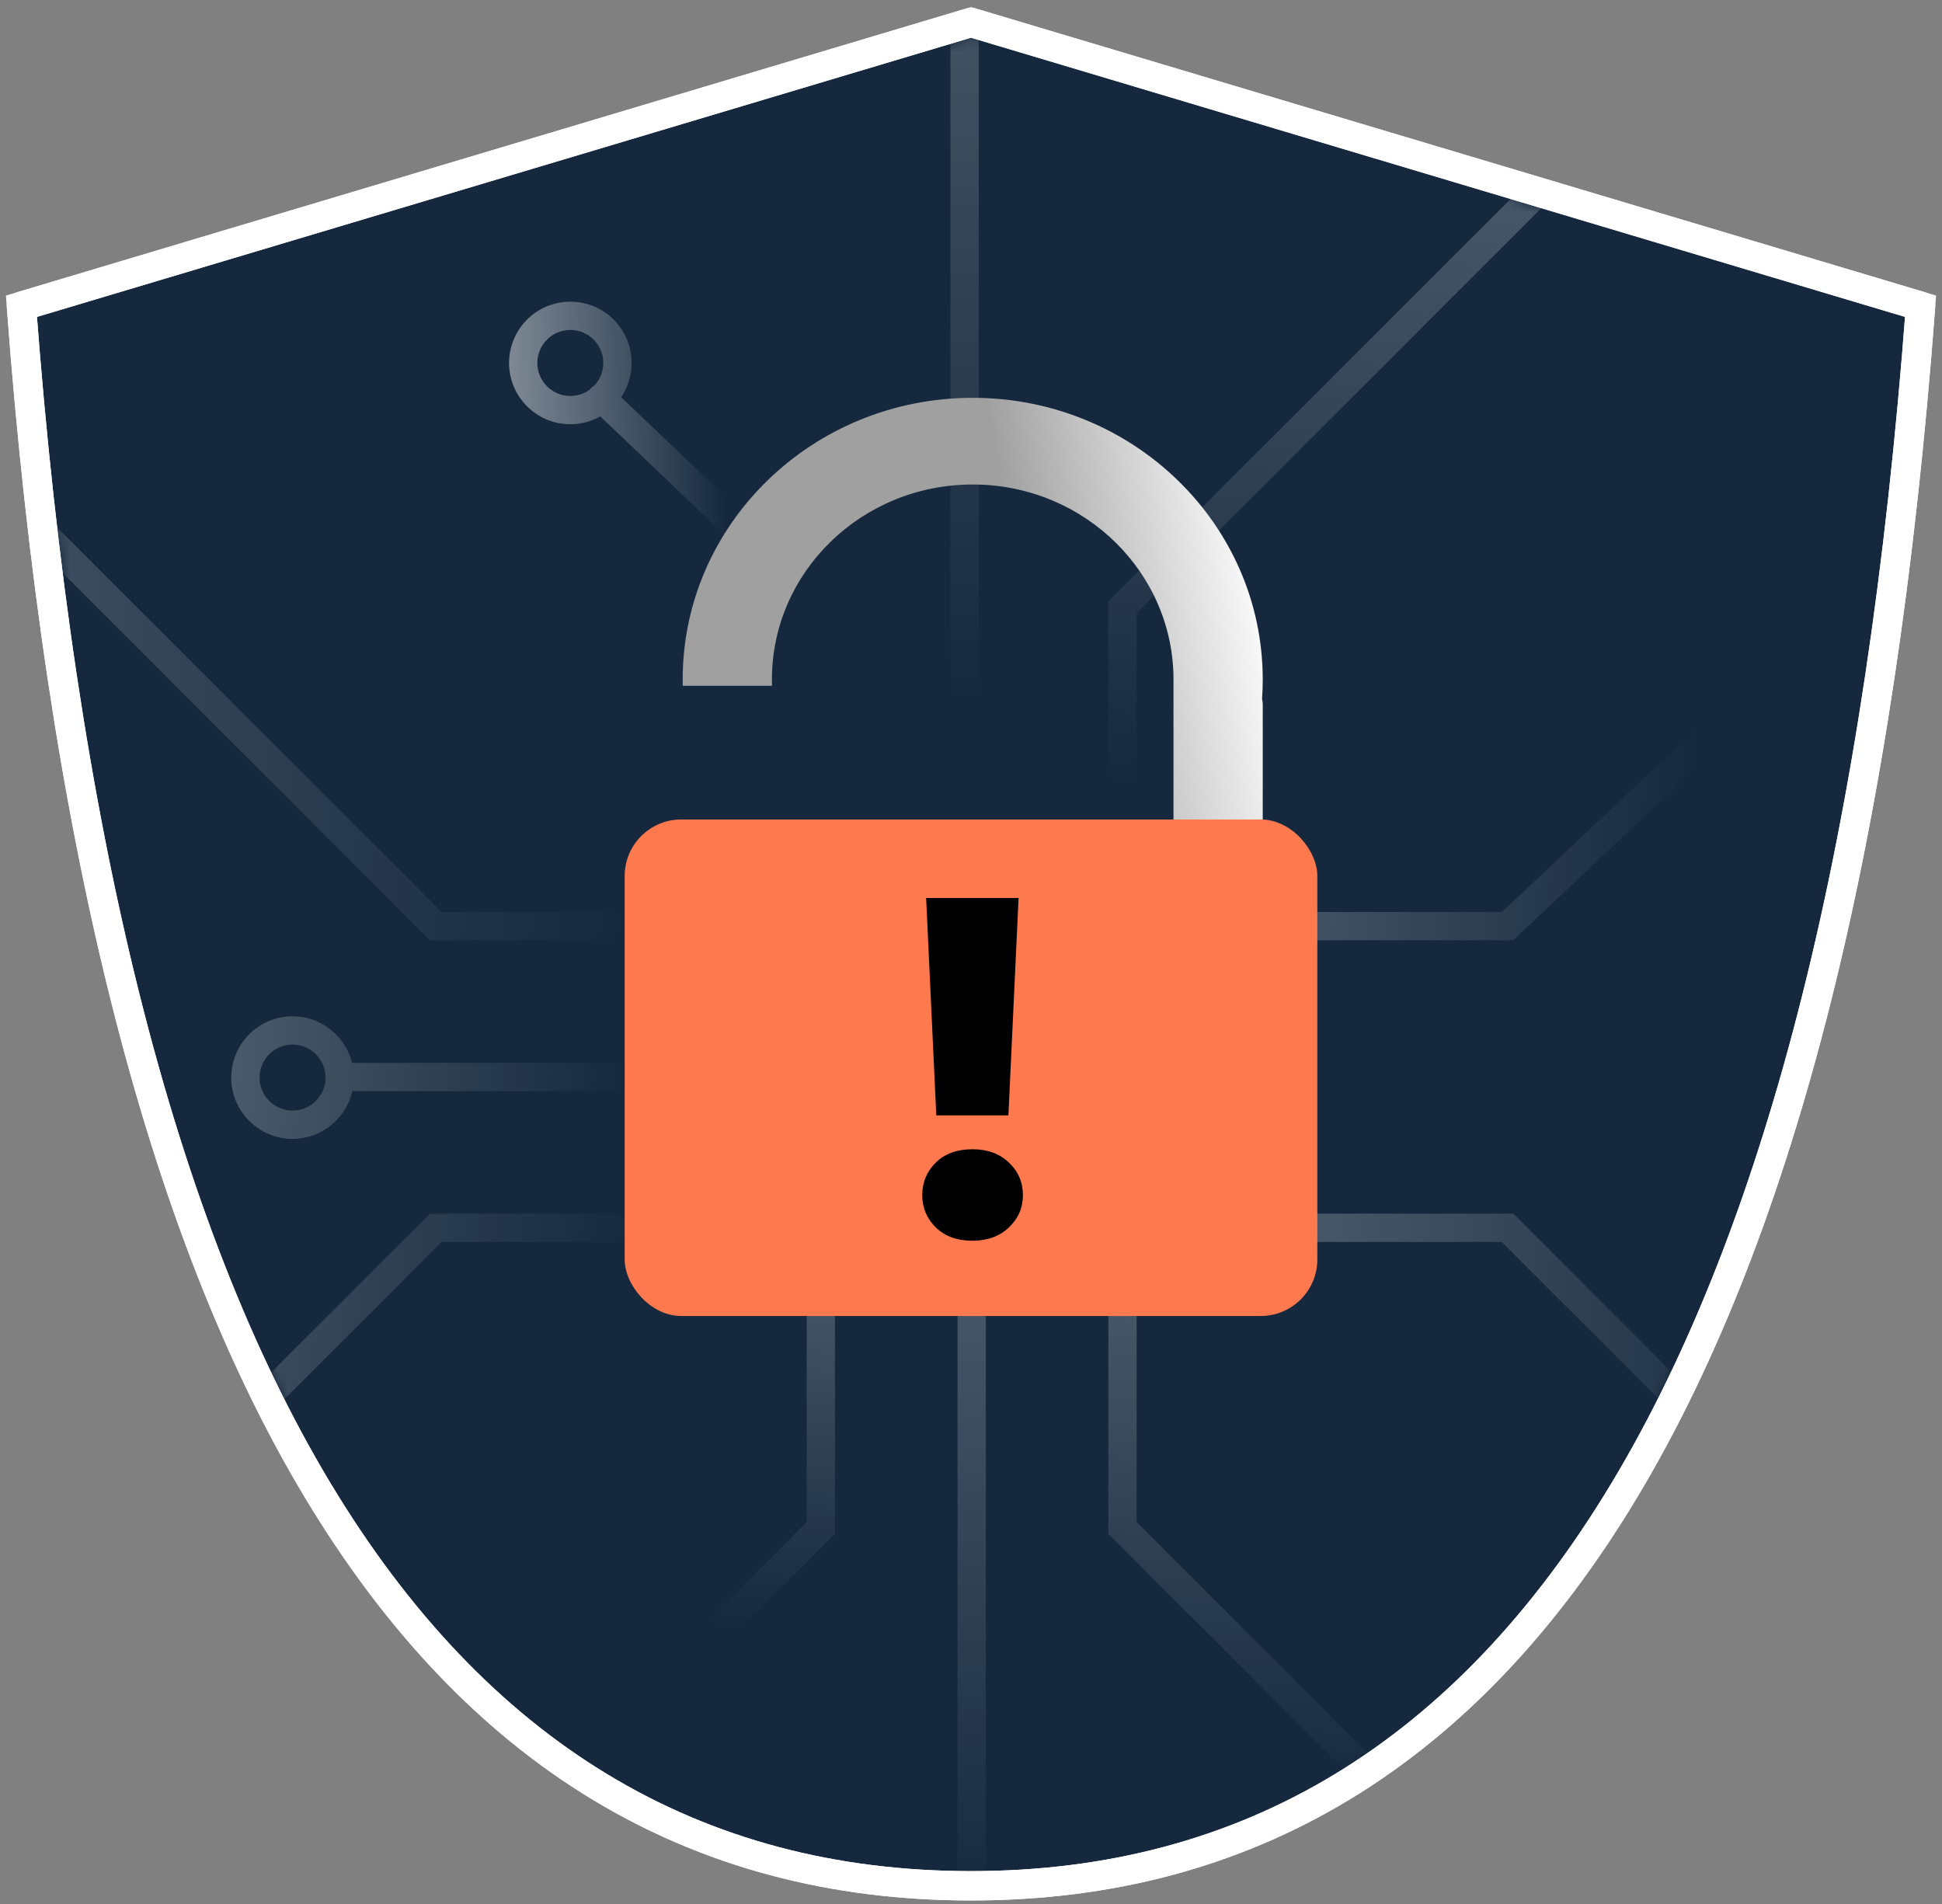 <?xml version="1.0" encoding="UTF-8"?>
<svg width="206px" height="202px" viewBox="0 0 206 202" version="1.1" xmlns="http://www.w3.org/2000/svg" xmlns:xlink="http://www.w3.org/1999/xlink">
    <rect x="0" y="0" width="206" height="202" fill="#808080" stroke="none"/>
    <title>Group 8</title>
    <defs>
        <path d="M0,29.616 C66.054,9.872 99.081,0 99.081,0 C99.081,0 132.108,9.872 198.162,29.616 C189.718,139.521 156.691,194.474 99.081,194.474 C41.471,194.474 8.444,139.521 0,29.616 Z" id="path-1"></path>
        <linearGradient x1="82.137%" y1="131.898%" x2="-272.65%" y2="121.448%" id="linearGradient-3">
            <stop stop-color="#FFFFFF" stop-opacity="0" offset="0%"></stop>
            <stop stop-color="#FFFFFF" offset="100%"></stop>
        </linearGradient>
        <linearGradient x1="82.137%" y1="232.632%" x2="-272.65%" y2="209.33%" id="linearGradient-4">
            <stop stop-color="#FFFFFF" stop-opacity="0" offset="0%"></stop>
            <stop stop-color="#FFFFFF" offset="100%"></stop>
        </linearGradient>
        <linearGradient x1="82.137%" y1="72.007%" x2="-272.65%" y2="69.199%" id="linearGradient-5">
            <stop stop-color="#FFFFFF" stop-opacity="0" offset="0%"></stop>
            <stop stop-color="#FFFFFF" offset="100%"></stop>
        </linearGradient>
        <linearGradient x1="82.137%" y1="165.785%" x2="-272.65%" y2="151.012%" id="linearGradient-6">
            <stop stop-color="#FFFFFF" stop-opacity="0" offset="0%"></stop>
            <stop stop-color="#FFFFFF" offset="100%"></stop>
        </linearGradient>
        <linearGradient x1="82.137%" y1="166.265%" x2="-272.65%" y2="151.43%" id="linearGradient-7">
            <stop stop-color="#FFFFFF" stop-opacity="0" offset="0%"></stop>
            <stop stop-color="#FFFFFF" offset="100%"></stop>
        </linearGradient>
        <linearGradient x1="82.137%" y1="50.412%" x2="-272.65%" y2="50.359%" id="linearGradient-8">
            <stop stop-color="#FFFFFF" stop-opacity="0" offset="0%"></stop>
            <stop stop-color="#FFFFFF" offset="100%"></stop>
        </linearGradient>
        <linearGradient x1="82.137%" y1="108.541%" x2="-272.65%" y2="101.072%" id="linearGradient-9">
            <stop stop-color="#FFFFFF" stop-opacity="0" offset="0%"></stop>
            <stop stop-color="#FFFFFF" offset="100%"></stop>
        </linearGradient>
        <linearGradient x1="82.137%" y1="202.528%" x2="-272.65%" y2="183.067%" id="linearGradient-10">
            <stop stop-color="#FFFFFF" stop-opacity="0" offset="0%"></stop>
            <stop stop-color="#FFFFFF" offset="100%"></stop>
        </linearGradient>
        <linearGradient x1="82.137%" y1="50.285%" x2="-272.65%" y2="50.248%" id="linearGradient-11">
            <stop stop-color="#FFFFFF" stop-opacity="0" offset="0%"></stop>
            <stop stop-color="#FFFFFF" offset="100%"></stop>
        </linearGradient>
        <linearGradient x1="68.83%" y1="63.822%" x2="-74.58%" y2="74.771%" id="linearGradient-12">
            <stop stop-color="#FFFFFF" stop-opacity="0" offset="0%"></stop>
            <stop stop-color="#FFFFFF" offset="100%"></stop>
        </linearGradient>
        <linearGradient x1="82.137%" y1="50.06%" x2="-272.65%" y2="50.052%" id="linearGradient-13">
            <stop stop-color="#FFFFFF" stop-opacity="0" offset="0%"></stop>
            <stop stop-color="#FFFFFF" offset="100%"></stop>
        </linearGradient>
        <linearGradient x1="82.137%" y1="179.575%" x2="-272.65%" y2="163.042%" id="linearGradient-14">
            <stop stop-color="#FFFFFF" stop-opacity="0" offset="0%"></stop>
            <stop stop-color="#FFFFFF" offset="100%"></stop>
        </linearGradient>
        <linearGradient x1="41.904%" y1="-44.485%" x2="82.613%" y2="-53.893%" id="linearGradient-15">
            <stop stop-color="#A0A0A0" offset="0%"></stop>
            <stop stop-color="#FFFFFF" offset="100%"></stop>
        </linearGradient>
    </defs>
    <g id="Page-2" stroke="none" stroke-width="1" fill="none" fill-rule="evenodd">
        <g id="Group-8" transform="translate(3.919, 4)">
            <g id="Group-5">
                <path d="M99.081,-1.625 L199.809,28.483 C195.625,84.377 185.123,126.224 168.393,154.062 C151.555,182.077 128.432,196.031 99.081,196.031 C69.73,196.031 46.607,182.077 29.769,154.062 C13.039,126.224 2.537,84.377 -1.647,28.483 L-1.647,28.483 L99.081,-1.625 Z" id="Mask" stroke="#FFFFFF" stroke-width="3.113" fill="#15283D" stroke-linejoin="round"></path>
                <mask id="mask-2" fill="white">
                    <use xlink:href="#path-1"></use>
                </mask>
                <path stroke="#FFFFFF" stroke-width="3.113" d="M99.081,-1.625 L199.809,28.483 C195.625,84.377 185.123,126.224 168.393,154.062 C151.555,182.077 128.432,196.031 99.081,196.031 C69.73,196.031 46.607,182.077 29.769,154.062 C13.039,126.224 2.537,84.377 -1.647,28.483 L-1.647,28.483 L99.081,-1.625 Z"></path>
                <g id="Group-2" mask="url(#mask-2)">
                    <g transform="translate(-31.886, -13.698)">
                        <path d="M213.881,81.398 C214.484,80.83 215.433,80.859 216.001,81.462 C216.533,82.027 216.541,82.897 216.043,83.471 L215.937,83.582 L188.477,109.436 L160.194,109.436 C159.366,109.436 158.694,108.764 158.694,107.936 C158.694,107.156 159.289,106.515 160.049,106.442 L160.194,106.436 L187.287,106.435 L213.881,81.398 Z" id="Path" stroke="none" fill="url(#linearGradient-3)" fill-rule="nonzero"></path>
                        <path d="M-1.061,32.681 C-0.511,32.132 0.358,32.097 0.947,32.578 L1.061,32.681 L74.815,106.435 L101.882,106.436 C102.662,106.436 103.303,107.03 103.376,107.791 L103.382,107.936 C103.382,108.715 102.788,109.356 102.027,109.429 L101.882,109.436 L73.573,109.436 L-1.061,34.802 C-1.646,34.217 -1.646,33.267 -1.061,32.681 Z" id="Path-Copy-3" stroke="none" fill="url(#linearGradient-4)" fill-rule="nonzero"></path>
                        <path d="M59,117.5 C62.05,117.5 64.61,119.601 65.31,122.435 L101.882,122.436 C102.711,122.436 103.382,123.107 103.382,123.936 C103.382,124.715 102.788,125.356 102.027,125.429 L101.882,125.436 L65.341,125.436 C64.687,128.335 62.097,130.5 59,130.5 C55.41,130.5 52.5,127.59 52.5,124 C52.5,120.41 55.41,117.5 59,117.5 Z M59,120.5 C57.067,120.5 55.5,122.067 55.5,124 C55.5,125.933 57.067,127.5 59,127.5 C60.933,127.5 62.5,125.933 62.5,124 C62.5,122.067 60.933,120.5 59,120.5 Z" id="Combined-Shape" stroke="none" fill="url(#linearGradient-5)" fill-rule="nonzero"></path>
                        <path d="M101.882,138.436 C102.711,138.436 103.382,139.107 103.382,139.936 C103.382,140.715 102.788,141.356 102.027,141.429 L101.882,141.436 L74.815,141.435 L39.058,177.193 C38.509,177.742 37.64,177.776 37.051,177.296 L36.937,177.193 C36.388,176.644 36.353,175.774 36.834,175.185 L36.937,175.071 L73.573,138.436 L101.882,138.436 Z" id="Path-Copy-5" stroke="none" fill="url(#linearGradient-6)" fill-rule="nonzero"></path>
                        <path d="M196.215,156.875 C196.8,156.289 197.75,156.289 198.336,156.875 C198.885,157.424 198.92,158.293 198.439,158.882 L198.336,158.996 L161.504,195.829 L133.194,195.829 C132.366,195.829 131.694,195.157 131.694,194.329 C131.694,193.549 132.289,192.908 133.049,192.835 L133.194,192.829 L160.26,192.828 L196.215,156.875 Z" id="Path-Copy-3" stroke="none" fill="url(#linearGradient-7)" fill-rule="nonzero" transform="translate(165.235, 176.132) rotate(90) translate(-165.235, -176.132) "></path>
                        <path d="M172.453,184.007 C173.282,184.007 173.953,184.678 173.953,185.507 C173.953,186.286 173.359,186.927 172.598,187 L172.453,187.007 L89.623,187.007 C88.794,187.007 88.123,186.335 88.123,185.507 C88.123,184.727 88.718,184.086 89.478,184.014 L89.623,184.007 L172.453,184.007 Z" id="Path-Copy-4" stroke="none" fill="url(#linearGradient-8)" fill-rule="nonzero" transform="translate(131.038, 185.507) rotate(90) translate(-131.038, -185.507) "></path>
                        <path d="M84.414,156.436 L112.724,156.436 L129.943,173.655 C130.529,174.241 130.529,175.19 129.943,175.776 C129.394,176.325 128.525,176.36 127.936,175.879 L127.822,175.776 L111.48,159.435 L84.414,159.436 C83.634,159.436 82.993,158.841 82.921,158.08 L82.914,157.936 C82.914,157.156 83.509,156.515 84.269,156.442 L84.414,156.436 Z" id="Path-Copy-5" stroke="none" fill="url(#linearGradient-9)" fill-rule="nonzero" transform="translate(106.648, 166.326) rotate(90) translate(-106.648, -166.326) "></path>
                        <path d="M132.133,32.989 C132.682,32.439 133.552,32.405 134.141,32.886 L134.255,32.989 L187.701,86.435 L214.769,86.436 C215.548,86.436 216.189,87.03 216.262,87.791 L216.269,87.936 C216.269,88.715 215.674,89.356 214.913,89.429 L214.769,89.436 L186.459,89.436 L132.133,35.11 C131.547,34.524 131.547,33.574 132.133,32.989 Z" id="Path-Copy-3" stroke="none" fill="url(#linearGradient-10)" fill-rule="nonzero" transform="translate(173.981, 60.992) rotate(90) translate(-173.981, -60.992) "></path>
                        <path d="M80.148,52.39 C79.32,52.39 78.648,51.718 78.648,50.89 C78.648,50.11 79.243,49.469 80.004,49.397 L80.148,49.39 L181.928,49.389 L181.928,52.39 L80.148,52.39 Z" id="Path-Copy-4" stroke="none" fill="url(#linearGradient-11)" fill-rule="nonzero" transform="translate(130.288, 50.889) rotate(90) translate(-130.288, -50.889) "></path>
                        <path d="M88.466,41.698 C92.056,41.698 94.966,44.609 94.966,48.198 C94.966,49.544 94.558,50.794 93.858,51.831 L116.538,73.449 L116.538,101.78 C116.538,102.608 115.867,103.28 115.038,103.28 C114.258,103.28 113.618,102.685 113.545,101.924 L113.538,101.78 L113.538,74.733 L91.648,53.868 C90.708,54.397 89.622,54.698 88.466,54.698 C84.877,54.698 81.966,51.788 81.966,48.198 C81.966,44.609 84.877,41.698 88.466,41.698 Z M88.466,44.698 C86.533,44.698 84.966,46.265 84.966,48.198 C84.966,50.131 86.533,51.698 88.466,51.698 C89.241,51.698 89.956,51.447 90.536,51.022 C90.545,51.006 90.556,50.991 90.567,50.977 L90.667,50.861 C90.775,50.748 90.897,50.655 91.027,50.583 C91.61,49.958 91.966,49.12 91.966,48.198 C91.966,46.265 90.399,44.698 88.466,44.698 Z" id="Combined-Shape" stroke="none" fill="url(#linearGradient-12)" fill-rule="nonzero"></path>
                        <polyline id="Path-Copy" stroke="url(#linearGradient-13)" stroke-width="3" fill="none" stroke-linecap="round" points="160.194 123.936 187.882 123.936 235.061 123.936"></polyline>
                        <path d="M160.194,138.436 L188.504,138.436 L231.108,181.04 C231.694,181.626 231.694,182.575 231.108,183.161 C230.559,183.71 229.69,183.745 229.101,183.264 L228.987,183.161 L187.26,141.435 L160.194,141.436 C159.414,141.436 158.773,140.841 158.701,140.08 L158.694,139.936 C158.694,139.156 159.289,138.515 160.049,138.442 L160.194,138.436 Z" id="Path-Copy-2" stroke="none" fill="url(#linearGradient-14)" fill-rule="nonzero"></path>
                    </g>
                </g>
            </g>
            <path d="M99.262,38.197 C116.253,38.197 130.028,51.577 130.028,68.082 C130.028,68.771 130.004,69.456 129.956,70.134 C130.003,70.331 130.028,70.537 130.028,70.748 L130.028,111.719 C130.028,113.192 128.834,114.386 127.361,114.386 L123.228,114.386 C121.755,114.386 120.561,113.192 120.561,111.719 L120.562,89.645 L120.561,89.645 L120.561,68.45 C120.561,68.426 120.561,68.402 120.56,68.378 L120.561,68.082 L120.561,68.082 C120.561,56.771 111.217,47.58 99.618,47.395 L99.262,47.393 C87.499,47.393 77.963,56.655 77.963,68.082 C77.963,68.303 77.966,68.523 77.973,68.743 L68.504,68.743 C68.499,68.523 68.496,68.303 68.496,68.082 C68.496,51.577 82.27,38.197 99.262,38.197 Z" id="Combined-Shape" fill="url(#linearGradient-15)"></path>
            <rect id="Rectangle" fill="#FF794E" x="62.343" y="82.925" width="73.476" height="52.665" rx="6"></rect>
            <path d="M103.05,114.31 L104.128,91.255 L94.321,91.255 L95.399,114.31 L103.05,114.31 Z M99.25,127.608 C100.825,127.608 102.109,127.138 103.101,126.196 C104.094,125.255 104.59,124.117 104.59,122.782 C104.59,121.412 104.094,120.257 103.101,119.316 C102.109,118.374 100.825,117.904 99.25,117.904 C97.607,117.904 96.306,118.374 95.348,119.316 C94.39,120.257 93.91,121.412 93.91,122.782 C93.91,124.117 94.39,125.255 95.348,126.196 C96.306,127.138 97.607,127.608 99.25,127.608 Z" id="!" fill="#000000" fill-rule="nonzero"></path>
        </g>
    </g>
</svg>